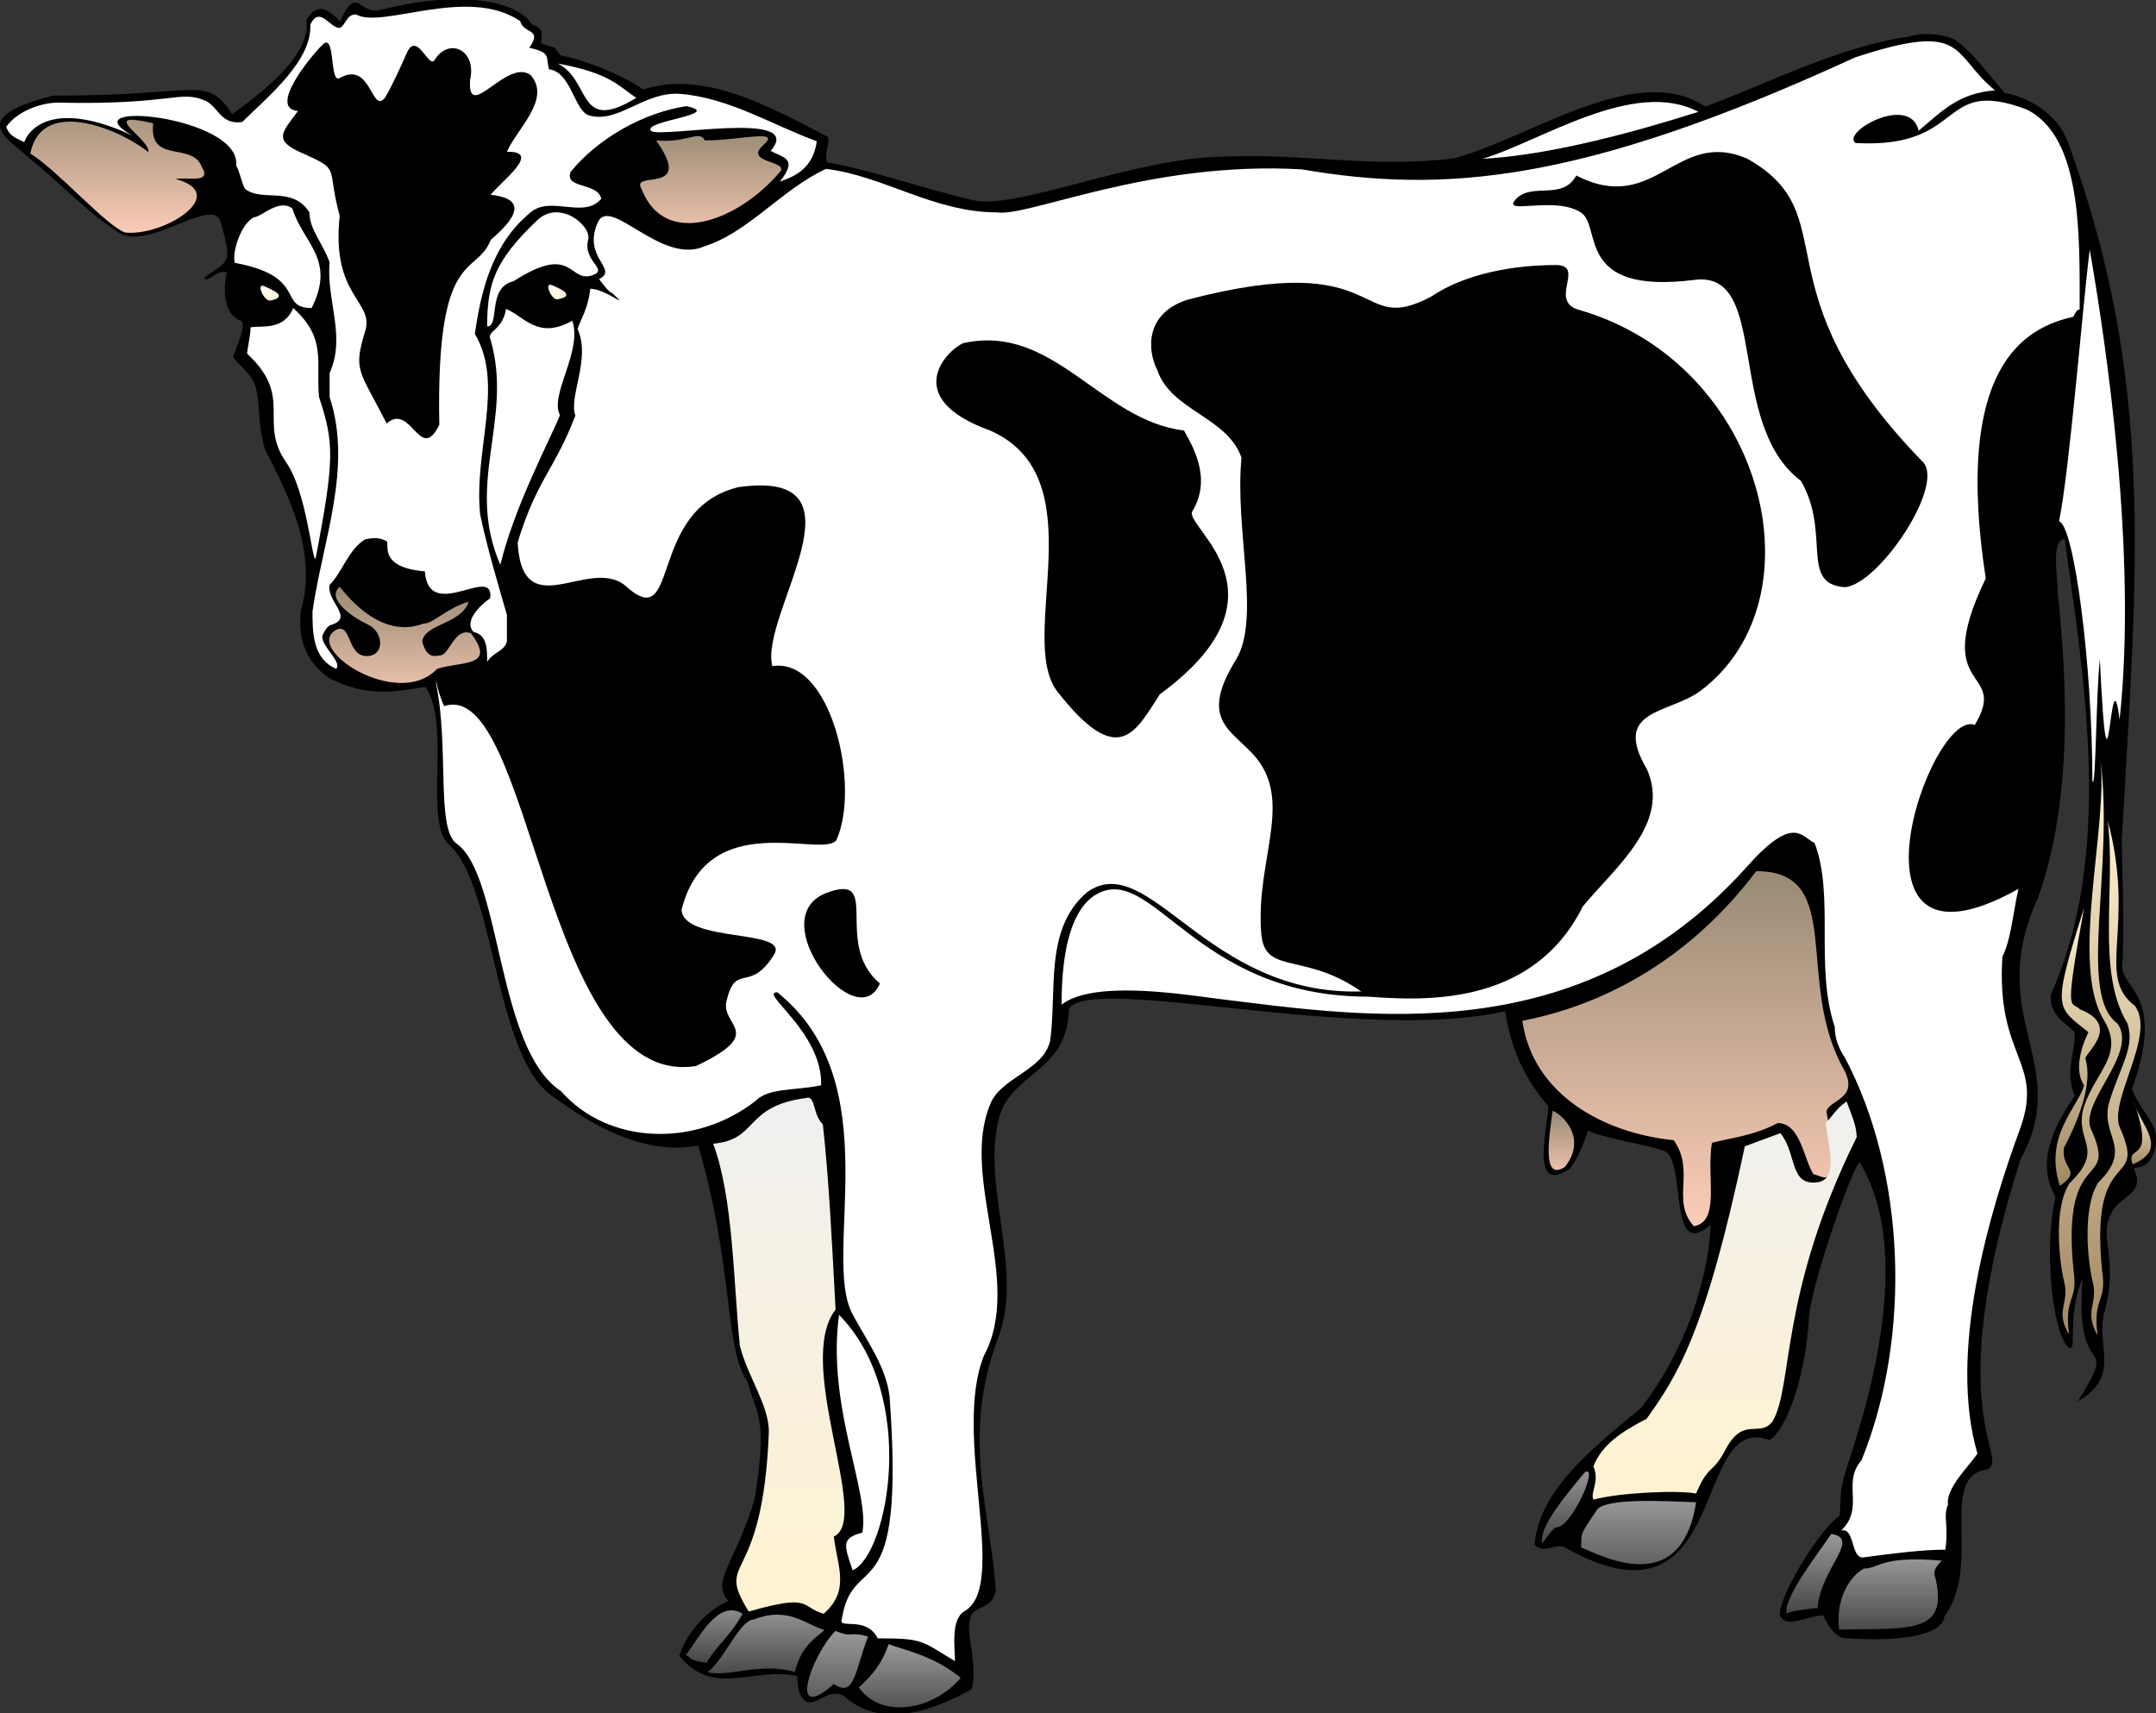 <?xml version="1.0"?><svg width="377.56" height="299.963" xmlns="http://www.w3.org/2000/svg">
 <rect width="100%" height="100%" fill="#333333" stroke="none"/>
 <title>Dairy cow</title>
 <switch>
  <g id="svg_1">
   <g id="Layer_1">
    <g id="svg_2">
     <path id="svg_3" d="m363.344,180.734c-1.767,-1.768 -4.38,-2.844 -4.227,-6.532c10.99,-24.438 5.996,-54.485 2.46,-79.767c-2.46,0 -1.229,6.455 -1.229,9.375c1.844,17.061 2.383,36.964 -3.459,53.41c-9.605,20.979 6.225,28.971 -3.073,45.801c-14.063,44.418 -1.92,51.949 -5.688,54.253c-8.913,0.923 -0.92,16.907 -7.606,25.668c-0.306,3.534 -8.376,4.61 -17.828,3.841c-1.768,-0.613 -2.843,-2.688 -3.382,-3.917c-2.996,0 -6.454,2.459 -7.607,0c-0.231,-3.766 7.686,-15.984 10.451,-17.445c0.308,-3.765 0,-4.226 0.922,-7.377c1.691,-5.687 13.371,-36.81 2.612,-54.484c-1.075,0 -8.915,22.438 -8.915,27.511c-0.69,11.065 -4.456,20.058 -6.99,21.056c-13.68,-5.073 -6.532,34.657 -35.044,19.211c-2.383,-1.768 -3.612,1.001 -5.993,-0.768c0.613,-8.915 8.762,-16.061 18.597,-23.977c12.14,-15.906 12.218,-32.123 12.218,-32.123c-7.992,6.917 -3.764,-12.988 -8.76,-13.14c-1.153,-0.615 -10.912,-2.229 -12.68,-3.382c-1.385,3.92 -2.229,5.456 -3.306,6.764c-7.068,4.61 -3.688,-7.531 -3.688,-11.066c-4.15,-4.688 -6.606,-10.221 -7.531,-16.599c-25.128,5.763 -72.391,-6.532 -76.386,-0.462c-0.23,11.067 -9.76,11.067 -12.143,18.751c-3.458,12.296 4.381,26.667 -0.307,39.04c-6.609,17.443 -1.075,31.045 -0.384,44.264c-0.77,3.38 -3.92,2.304 -4.534,4.842c-0.691,2.689 1.46,8.3 0.307,12.295c-6.455,3.611 -15.753,7.147 -22.287,1.23c-2.919,-1.768 -5.302,2.381 -7.07,0.615c-1.152,-1.23 -1.152,-2.999 -1.152,-4.151c-7.686,-1.689 -14.677,3.843 -20.672,-3.535c1.152,-3.919 4.918,-8.146 8.607,-9.607c-3.227,-3.457 1.306,-6.685 4.609,-17.981c2.23,-14.294 0.385,-14.524 -1.305,-20.441c-4.074,-5.995 -2.382,-20.134 -8.607,-41.343c-9.376,1.843 -18.674,-3.613 -25.053,-8.3c-10.681,-6.609 -10.298,-36.35 -18.367,-44.189c-4.918,-3.688 0.308,-21.363 -4.38,-27.818c-6.455,1.153 -10.681,1.459 -16.368,-1.307c-0.077,-0.075 -6.608,-3.15 -5.379,-12.218c2.92,-9.991 -2.306,-20.364 -6.301,-27.972c-1.23,-4.151 -0.845,-6.764 -1.459,-10.221c-0.538,-2.999 -3.075,-4.38 -4.15,-6.071c0.384,-1.153 2.459,-5.688 1.383,-6.301c-2.075,-0.615 -3.535,-3.613 -2.459,-8.455c-1.768,-0.691 -3.458,2.075 -3.996,0.922c4.226,-3.15 5.072,-2.15 2.92,-9.681c-1.153,-4.841 -12.372,4.839 -17.675,1.92c-6.993,-4.765 -6.993,-5.842 -17.675,-14.755c-3.305,-2.767 -7.531,-5.917 5.994,-9.376c25.668,0.077 26.667,-3.764 31.354,3.229c4.073,-2.921 13.986,-10.068 12.987,-16.446c2.076,-3.611 4.226,-1.459 5.917,0.229c2.767,-6.376 3.382,-1.459 6.609,-1.92c15.984,-4.075 24.898,-1.077 26.895,2.382c2.537,0.999 1.691,1.843 1.691,3.381c3.381,1.228 1.691,0 3.381,2.075c6.148,1.305 12.142,4.303 14.525,5.994c10.605,-3.459 22.286,3.073 32.275,8.298c0.539,1.076 -0.615,2.613 -0.153,4.458c7.07,1.153 17.52,4.764 25.206,6.532c7.224,2.229 28.818,-7.531 44.649,-7.531c14.14,-0.615 25.282,2.075 39.961,0.307c13.522,-3.611 31.967,-17.136 44.032,-9.067c11.221,-4.149 23.592,-10.605 35.889,-12.295c1.766,-0.615 5.302,-0.615 7.685,0.538c2.843,1.768 5.839,5.84 8.836,9.375c4.074,0.691 9.3,3.535 11.144,8.76c15.216,41.806 12.142,73.774 9.376,121.957c0,2.383 0.537,18.214 0.077,21.749c-0.538,4.458 7.837,4.918 1.69,21.978c2.151,4.918 5.302,6.532 3.995,10.683c-0.998,3.15 -2.92,2.919 -3.687,3.15c1.997,4.072 -1.385,4.533 -3.382,6.993c-3.459,5.073 1.228,7.916 -1.923,18.904c-0.998,5.84 2.921,10.604 -4.456,14.908c7.606,-12.218 -0.77,-2.535 0.845,-21.517c-3.073,6.841 -0.537,14.295 -2.844,11.682c-2.304,-2.691 -4.073,-16.446 -1.921,-25.975c-1.921,-3.306 -3.074,-8.532 3.381,-17.676c-1.766,-4.15 0.001,-7.071 0.001,-11.143z" stroke-miterlimit="2.414" stroke-linejoin="bevel" stroke-width="0" stroke="#000000" fill="url(#XMLID_1_)" clip-rule="evenodd" fill-rule="evenodd"/>
     <path id="svg_4" d="m146.942,230.225c13.986,14.293 8.53,42.035 2.381,44.723c-1.613,-4.61 -1.921,-5.609 1.691,-6.607c1.384,-6.993 -6.301,-22.133 -4.072,-38.116z" stroke-miterlimit="2.414" stroke-linejoin="bevel" stroke-width="0" stroke="#000000" fill="url(#XMLID_2_)" clip-rule="evenodd" fill-rule="evenodd"/>
     <path id="svg_5" d="m85.31,115.874c0,-2.306 0,-4.687 -2.382,-5.225c-1.767,-1.845 1.153,-4.689 2.92,-5.917c0.692,-6.071 -10.759,4.456 -11.451,-4.689c-8.145,-0.69 -6.148,-4.687 -6.686,-5.302c-1.229,-0.538 -1.844,-0.69 -3.766,-0.307c-2.92,1.768 -3.919,5.608 -6.224,7.992c-0.615,2.92 4.61,5.839 0,7.069c-0.615,0.539 -0.615,0.539 -1.23,1.691c-0.538,1.768 3.535,4.687 2.381,5.917c-4.148,-1.768 -4.148,-6.455 -4.148,-10.066c1.767,-12.297 7.069,-25.207 2.997,-37.502c0,-1.845 0,-2.998 0,-4.228c2.92,-6.376 -0.615,-12.832 0,-19.363c-1.23,-3.459 -3.535,-5.765 -3.535,-8.761c-2.998,-4.689 -8.223,-1.768 -11.221,-4.074c-0.538,-0.615 -1.076,-3.459 -1.613,-4.072c1.076,-8.761 -29.817,-11.682 -18.136,-5.304c-12.986,-5.992 -17.827,-1.843 -18.98,1.153c-1.153,-0.613 -2.536,-0.922 -3.151,-2.688c2.152,-2.998 6.532,-4.228 8.992,-4.228c20.671,0.461 21.287,-2.383 26.128,-0.229c2.152,1.305 2.612,4.149 6.225,3.611c4.764,-4.689 12.218,-10.758 11.911,-17.061c1.692,-3.38 3.383,0.615 5.149,0.615c1.153,-0.615 1.153,-2.381 2.843,-2.381c4.611,2.612 19.52,-5.073 28.741,1.151c0.691,2.383 3.996,1.23 1.614,4.689c3.919,0.846 2.843,1.614 3.458,3.766c3.765,0.461 4.38,6.839 6.763,7.992c5.226,1.768 9.76,-4.149 16.215,-3.688c8.53,0.692 15.984,5.379 23.9,8.3c-0.692,5.608 -5.303,6.532 -6.456,7.07c3.229,-4.074 0.691,-4.149 -1.614,-5.379c6.378,-7.379 -19.596,-2.077 -20.979,-3.536c-1.383,-1.766 12.988,-2.844 6.225,-4.304c-7.608,1.153 -15.523,5.688 -20.288,11.528c-1.076,2.996 4.765,1.768 5.379,4.687c-2.997,3.611 -8.837,-0.615 -12.372,2.383c-6.455,5.302 -8.606,13.064 -9.76,21.286c5.225,8.761 -0.23,20.441 0.923,31.585c1.229,5.84 2.997,11.757 4.687,17.597c0,1.153 0,2.998 0,4.689c-0.538,1.767 -2.306,1.767 -3.459,3.533z" stroke-miterlimit="2.414" stroke-linejoin="bevel" stroke-width="0" stroke="#000000" fill="url(#XMLID_3_)" clip-rule="evenodd" fill-rule="evenodd"/>
     <path id="svg_6" d="m76.934,74.377c-3.381,6.916 -4.918,-3.997 -9.222,-0.231c-4.765,-9.375 -5.917,-9.145 -3.766,-16.138c1.691,-5.303 -5.994,-5.995 -4.457,-20.21c-2.382,-8.761 0.308,-7.916 -6.378,-10.912c-5.456,-2.306 -3.688,-3.69 -0.922,-7.454c-5.303,-0.386 2.229,-9.605 4.304,-11.604c2.305,-2.306 1.151,6.916 2.997,5.839c5.533,-3.15 5.533,6.378 7.915,3.459c1.153,-1.845 2.844,-5.611 3.766,-7.686c1.768,-4.304 3.919,2.69 4.919,1.076c2.535,-4.072 7.454,-1.768 6.224,3.536c-0.46,7.531 6.456,-3.919 10.605,-0.923c3.688,4.226 -2.382,9.376 -4.15,13.448c6.302,-0.152 -1.076,5.227 -2.843,7.533c8.069,0.844 2.306,5.84 0,7.915c-2.537,6.532 -9.607,1.075 -8.992,32.352z" stroke-miterlimit="2.414" stroke-linejoin="bevel" stroke-width="0" stroke="#000000" fill="url(#XMLID_4_)" clip-rule="evenodd" fill-rule="evenodd"/>
     <path id="svg_7" d="m111.438,17.126c-10.451,6.378 -7.837,-3.074 -13.754,-5.995c9.374,1.691 10.834,4.15 13.754,5.995z" stroke-miterlimit="2.414" stroke-linejoin="bevel" stroke-width="0" stroke="#000000" fill="url(#XMLID_5_)" clip-rule="evenodd" fill-rule="evenodd"/>
     <path id="svg_8" d="m259.6,27.807c9.991,-2.921 26.514,-14.217 37.81,-8.223c-11.144,3.536 -26.053,7.608 -37.81,8.223z" stroke-miterlimit="2.414" stroke-linejoin="bevel" stroke-width="0" stroke="#000000" fill="url(#XMLID_6_)" clip-rule="evenodd" fill-rule="evenodd"/>
     <path id="svg_9" d="m25.984,26.654c0.461,-2.306 -9.375,-7.454 0.845,-5.07c-0.845,7.222 6.917,3.15 8.53,7.683c1.767,2.921 -2.535,1.691 -4.611,2.077c9.76,2.612 -1.998,10.066 -8.837,9.374c-3.382,-1.229 -11.834,-10.913 -16.598,-13.832c2.074,-10.452 16.598,-3.691 20.671,-0.232z" stroke-miterlimit="2.414" stroke-linejoin="bevel" stroke-width="0" stroke="#000000" fill="url(#XMLID_7_)" clip-rule="evenodd" fill-rule="evenodd"/>
     <path id="svg_10" d="m133.725,25.349c-3.689,3.226 4.611,2.767 2.843,4.765c-7.224,8.529 -20.134,13.525 -24.207,2.996c-2.151,-3.459 9.452,1.23 2.537,-8.53c5.302,0.538 7.607,-1.922 8.53,0c6.376,0 13.447,-2.075 10.297,0.769z" stroke-miterlimit="2.414" stroke-linejoin="bevel" stroke-width="0" stroke="#000000" fill="url(#XMLID_8_)" clip-rule="evenodd" fill-rule="evenodd"/>
     <path id="svg_11" d="m54.571,53.936c-5.995,0 -0.615,-5.533 -13.448,-7.915c-0.538,-1.768 1.076,-6.917 3.381,-7.993c1.229,0 4.304,-3.303 6.686,-1.537c1.921,6.148 7.684,8.915 3.381,17.445z" stroke-miterlimit="2.414" stroke-linejoin="bevel" stroke-width="0" stroke="#000000" fill="url(#XMLID_9_)" clip-rule="evenodd" fill-rule="evenodd"/>
     <path id="svg_12" d="m93.994,38.643c3.996,-3.918 9.76,0.999 8.992,3.382c-0.923,3.766 3.612,5.071 0.844,6.146c-4.302,1.539 -3.304,-5.763 -13.909,1.076c-4.688,1.076 -2.305,7.916 -4.611,7.916c0,-7.608 1.383,-11.527 8.684,-18.52z" stroke-miterlimit="2.414" stroke-linejoin="bevel" stroke-width="0" stroke="#000000" fill="url(#XMLID_10_)" clip-rule="evenodd" fill-rule="evenodd"/>
     <path id="svg_13" d="m365.958,43.716c2.842,16.367 8.375,53.254 5.226,82.302c-1.691,-13.601 -1.921,21.441 -3.459,-10.605c-0.69,6.61 -0.69,23.131 -1.307,21.363c0,-20.518 -3.229,-44.879 -5.839,-45.494c1.844,-8.836 4.226,-38.806 5.379,-47.566z" stroke-miterlimit="2.414" stroke-linejoin="bevel" stroke-width="0" stroke="#000000" fill="url(#XMLID_11_)" clip-rule="evenodd" fill-rule="evenodd"/>
     <path id="svg_14" d="m51.344,53.936c5.994,5.379 3.919,9.605 4.534,15.6c2.612,7.992 2.767,10.681 -0.615,28.279c-0.615,0.615 -1.537,-11.834 -5.226,-16.982c-4.842,-7.07 1.461,-11.296 -6.762,-18.904c0,-0.615 0.614,-3.382 0.614,-4.61c1.768,-0.387 5.764,0.689 7.455,-3.383z" stroke-miterlimit="2.414" stroke-linejoin="bevel" stroke-width="0" stroke="#000000" fill="url(#XMLID_12_)" clip-rule="evenodd" fill-rule="evenodd"/>
     <path id="svg_15" d="m100.219,56.165c1.844,5.302 -4.073,13.063 -2.152,16.521c-1.921,4.689 -7.916,15.832 -10.451,26.205c-6.225,-14.293 2.305,-25.36 -1.691,-39.344c-0.845,-1.691 2.075,-1.538 2.689,-5.458c3.228,1.307 5.534,5.457 11.605,2.076z" stroke-miterlimit="2.414" stroke-linejoin="bevel" stroke-width="0" stroke="#000000" fill="url(#XMLID_13_)" clip-rule="evenodd" fill-rule="evenodd"/>
     <path id="svg_16" d="m66.252,95.509c0,5.149 5.532,3.69 6.839,5.381c1.306,1.689 -1.307,4.996 7.069,3.534c-6.225,4.227 -12.757,4.918 -19.596,-1.92c0.616,-2.229 2.999,-8.069 5.688,-6.995z" stroke-miterlimit="2.414" stroke-linejoin="bevel" stroke-width="0" stroke="#000000" fill="url(#XMLID_14_)" clip-rule="evenodd" fill-rule="evenodd"/>
     <path id="svg_17" d="m76.549,117.104c-6.916,7.377 -23.822,-3.766 -17.521,-6.917c2.689,-0.999 1.691,5.456 5.917,4.611c2.537,-0.69 1.922,-4.38 -0.538,-5.456c-2.458,-1.151 -7.454,-4.458 -4.918,-6.61c4.918,6.226 9.99,8.224 14.678,6.456c1.768,0 3.842,-2.613 7.915,-3.841c-1.306,3.996 -7.761,3.841 -8.146,6.994c0.846,2.919 1.998,2.612 3.305,2.381c1.46,-0.231 2.459,-4.919 5.225,-3.843c4.535,5.994 -1.536,4.841 -5.917,6.225z" stroke-miterlimit="2.414" stroke-linejoin="bevel" stroke-width="0" stroke="#000000" fill="url(#XMLID_15_)" clip-rule="evenodd" fill-rule="evenodd"/>
     <path id="svg_18" d="m307.555,152.53c15.829,0 6.531,19.365 15.445,34.89c2.535,5.071 -2.689,5.071 -3.15,7.225c3.073,15.138 -1,10.988 -2.229,10.988c-1.691,-2.306 -2.228,-8.992 -6.303,-8.992c-4.381,2.306 -8.454,2.614 -11.527,3.458c-0.999,6.071 1.537,13.756 -3.15,14.601c-4.072,-4.458 0.309,-9.606 -3.535,-15.062c-12.295,-1.23 -24.668,-7.992 -26.512,-20.902c15.369,-2.998 29.893,-11.528 40.961,-26.206z" stroke-miterlimit="2.414" stroke-linejoin="bevel" stroke-width="0" stroke="#000000" fill="url(#XMLID_16_)" clip-rule="evenodd" fill-rule="evenodd"/>
     <path id="svg_19" d="m360.732,207.63c-2.922,-8.76 3.303,-13.909 4.227,-17.598c-1.615,-2.383 -0.769,-6.149 0.768,-9.299c-5.688,-4.612 -6.455,-3.688 -0.768,-21.748c-3.536,19.442 -2.306,16.139 -0.692,17.751c7.223,2.844 0.922,7.608 0.922,8.607c1.229,3.997 -0.692,9.76 -3.766,15.677c-0.461,3.843 3.305,3.843 -0.691,6.61z" stroke-miterlimit="2.414" stroke-linejoin="bevel" stroke-width="0" stroke="#000000" fill="url(#XMLID_17_)" clip-rule="evenodd" fill-rule="evenodd"/>
     <path id="svg_20" d="m369.108,143.694c4.993,18.596 -2.229,27.204 4.765,32.428c3.766,5.15 -4.765,16.755 -2.613,21.364c4.842,10.913 -5.379,2.46 -3.15,24.899c0.922,5.84 -1.691,4.533 -0.769,11.451c-2.458,-4.226 0.076,-5.534 -0.847,-9.299c-0.921,-3.765 -1.843,-12.987 0.923,-17.445c6.456,-6.3 0,-8.221 2.075,-14.524c1.997,-6.224 4.381,-9.298 3.074,-13.371c-5.532,-8.992 -1.999,-23.592 -3.458,-35.503z" stroke-miterlimit="2.414" stroke-linejoin="bevel" stroke-width="0" stroke="#000000" fill="url(#XMLID_18_)" clip-rule="evenodd" fill-rule="evenodd"/>
     <path id="svg_21" d="m131.112,282.172c-6.071,-9.913 2.459,-3.688 3.535,-31.508c0,-4.61 -3.765,-9.758 -5.073,-14.985c-1.152,-11.142 -1.152,-26.051 -4.687,-35.426c7.991,-0.692 5.302,-6.532 16.213,-7.992c1.769,-0.615 1.153,2.842 2.998,4.61c1.075,9.453 1.691,22.438 2.229,32.43c-7.3,9.376 6.302,36.81 -0.307,39.729c0.614,5.302 2.921,9.376 -1.768,13.525c-4.15,-1.152 -1.921,-3.611 -13.14,-0.383z" stroke-miterlimit="2.414" stroke-linejoin="bevel" stroke-width="0" stroke="#000000" fill="url(#XMLID_19_)" clip-rule="evenodd" fill-rule="evenodd"/>
     <path id="svg_22" d="m319.694,196.488c0.538,0 1.768,-2.458 3.689,-3.611c1.152,3.073 1.69,4.226 1.768,6.224c-13.68,27.588 -11.065,43.649 -14.755,49.795c-2.307,2.921 -4.994,-0.997 -8.146,4.766c-2.382,4.61 -2.998,2.537 -5.224,7.839c-3.382,-0.615 -13.451,-0.154 -17.986,1.074c-0.613,-1.228 1.153,-3.151 0,-5.84c1.462,-3.689 4.767,-5.995 9.3,-8.299c5.381,-7.531 10.298,-14.987 17.215,-47.723c1.999,-0.768 4.609,-1.69 6.225,-2.306c2.996,3.612 1.459,9.605 6.916,8.53c3.074,-0.996 1.615,-5.762 0.998,-10.449z" stroke-miterlimit="2.414" stroke-linejoin="bevel" stroke-width="0" stroke="#000000" fill="url(#XMLID_20_)" clip-rule="evenodd" fill-rule="evenodd"/>
     <path id="svg_23" d="m271.896,194.489c1.69,0.615 6.147,4.766 2.152,9.836c-4.15,2.69 -2.691,-5.609 -2.152,-9.836z" stroke-miterlimit="2.414" stroke-linejoin="bevel" stroke-width="0" stroke="#000000" fill="url(#XMLID_21_)" clip-rule="evenodd" fill-rule="evenodd"/>
     <path id="svg_24" d="m279.733,264.266c1.846,-2.074 12.527,-1.382 17.294,-1.23c-2.615,16.678 -16.063,9.608 -20.137,7.917c0.154,-2.537 -0.536,-1.768 2.843,-6.687z" stroke-miterlimit="2.414" stroke-linejoin="bevel" stroke-width="0" stroke="#000000" fill="url(#XMLID_22_)" clip-rule="evenodd" fill-rule="evenodd"/>
     <path id="svg_25" d="m320.695,268.57c5.302,0.847 -1.923,6.071 -2.384,12.987c-0.537,0 -4.842,0.461 -5.455,0.999c-0.616,-2.842 5.994,-11.142 7.839,-13.986z" stroke-miterlimit="2.414" stroke-linejoin="bevel" stroke-width="0" stroke="#000000" fill="url(#XMLID_23_)" clip-rule="evenodd" fill-rule="evenodd"/>
     <path id="svg_26" d="m340.06,273.259c-0.616,0.615 -1.769,1.766 -1.151,2.919c2.381,9.991 -4.459,8.916 -16.833,9.146c-0.613,-4.766 1.385,-8.992 4.306,-10.683c2.844,0 2.765,-2.304 13.678,-1.382z" stroke-miterlimit="2.414" stroke-linejoin="bevel" stroke-width="0" stroke="#000000" fill="url(#XMLID_24_)" clip-rule="evenodd" fill-rule="evenodd"/>
     <path id="svg_27" d="m130.036,282.556c-2.075,3.844 -4.612,5.61 -6.302,8.608c-3.382,-0.538 -2.459,-0.846 -3.612,-1.384c2.229,-2.843 5.61,-9.912 9.914,-7.224z" stroke-miterlimit="2.414" stroke-linejoin="bevel" stroke-width="0" stroke="#000000" fill="url(#XMLID_25_)" clip-rule="evenodd" fill-rule="evenodd"/>
     <path id="svg_28" d="m132.034,283.556c6.147,-2.382 9.145,0.999 12.372,1.844c-2.997,2.383 -4.227,3.688 -5.225,7.377c-5.841,-1.843 -11.757,1 -15.292,0c2.918,-2.073 5.608,-9.143 8.145,-9.221z" stroke-miterlimit="2.414" stroke-linejoin="bevel" stroke-width="0" stroke="#000000" fill="url(#XMLID_26_)" clip-rule="evenodd" fill-rule="evenodd"/>
     <path id="svg_29" d="m152.014,286.553c-2.306,5.917 -2.306,10.835 -5.994,8.3c-8.223,7.299 -3.919,-5.073 0.307,-9.299c2.996,1.305 2.382,-0 5.687,0.999z" stroke-miterlimit="2.414" stroke-linejoin="bevel" stroke-width="0" stroke="#000000" fill="url(#XMLID_27_)" clip-rule="evenodd" fill-rule="evenodd"/>
     <path id="svg_30" d="m168.229,293.777c-4.381,5.302 -13.525,7.608 -17.829,1.691c1.999,-1.845 3.997,-3.919 5.226,-7.608c2.074,0.922 7.685,1.843 12.603,5.917z" stroke-miterlimit="2.414" stroke-linejoin="bevel" stroke-width="0" stroke="#000000" fill="url(#XMLID_28_)" clip-rule="evenodd" fill-rule="evenodd"/>
     <path id="svg_31" d="m96.684,49.939c1.459,0.615 2.305,1.076 2.459,1.537c0.153,0.385 -0.23,0.692 -1.459,0.923c-1.078,0.307 -2.537,-3.152 -1,-2.46z" stroke-miterlimit="2.414" stroke-linejoin="bevel" stroke-width="0" stroke="#000000" fill="url(#XMLID_29_)" clip-rule="evenodd" fill-rule="evenodd"/>
     <path id="svg_32" d="m46.272,50.094c1.536,0.691 2.382,1.152 2.536,1.537c0.154,0.46 -0.307,0.769 -1.459,0.999c-1.077,0.228 -2.615,-3.151 -1.077,-2.536z" stroke-miterlimit="2.414" stroke-linejoin="bevel" stroke-width="0" stroke="#000000" fill="url(#XMLID_30_)" clip-rule="evenodd" fill-rule="evenodd"/>
     <path id="svg_33" d="m364.19,54.166c-4.765,0 -12.758,82.611 -10.375,100.287c-1.153,3.534 -1.385,9.528 -3.15,13.064c-1.153,17.751 7.299,18.212 3.15,29.969c-5.533,14.985 -12.679,39.269 -7.53,57.022c-1.153,1.843 -5.611,6.07 -5.148,8.914c-0.922,2.383 0.152,3.228 -0.463,7.915c-4.149,0 -9.375,0.692 -14.063,1.308c-2.381,0.615 -1.767,-4.074 -3.534,-4.688c-0.614,0 -0.614,0 -0.614,0c4.148,-4.074 0,-8.223 3.535,-12.295c8.837,-21.748 7.686,-50.489 -2.921,-70.47c-1.228,-1.845 -1.768,-3.536 -1.768,-5.379c-3.534,-10.529 0,-22.901 -3.534,-32.2c-2.381,-1.153 -3.688,-5.148 -12.142,4.458c-28.973,32.046 -66.089,26.052 -92.833,22.747c-6.532,-0.844 -21.364,-3.15 -26.896,1.076c0,-6.455 0.77,-15.677 5.687,-19.059c10.146,-6.532 17.214,17.676 48.031,17.676c-0.309,-0.385 0.307,-0.769 -1.076,-0.923c-27.281,0.923 -37.273,-25.128 -48.186,-17.366c-7.529,6.455 -5.224,17.136 -6.454,25.975c-1.153,5.302 -8.761,6.453 -10.528,11.219c-5.302,12.91 5.918,30.968 -1.075,43.956c-5.609,13.986 4.457,40.192 -3.382,44.725c-2.458,1.384 -1.69,6.378 -1.69,8.761c-5.917,-3.536 -5.38,-3.997 -13.524,-3.997c-1.999,-3.995 -6.917,-1.535 -6.303,-3.303c1.999,-12.603 11.221,-0.308 8.376,-39.039c-0.613,-5.302 -4.148,-9.991 -6.455,-14.37c-5.609,-10.222 6.609,-40.577 -13.216,-56.407c-3.305,0 7.991,6.993 7.684,16.292c-4.995,0.999 -9.145,0.384 -11.527,2.767c-10.605,8.221 -25.821,7.606 -34.044,-1.768c-11.296,-7.378 -10.374,-37.809 -18.289,-43.342c-3.611,-2.613 -1.229,-16.983 -3.611,-28.202c19.75,-0.54 14.062,-11.759 12.603,-18.214c4.226,-17.291 7.531,-17.291 11.834,-28.51c-1.229,-3.304 2.766,-9.991 0.384,-15.139c0.538,-1.768 1.845,-3.536 2.229,-7.07c2.767,0 7.377,4.072 3.766,0.692c-0.538,0 -2.229,-2.383 -2.229,-2.383c3.534,-1.768 -2.997,-3.688 -0.231,-9.912c2.153,-4.841 11.143,7.608 18.751,4.149c7.685,-2.458 13.525,-9.991 21.209,-13.525c9.991,1.153 18.828,7.608 29.972,7.608c5.532,0.845 26.742,-9.067 53.332,-7.533c24.744,4.228 48.797,2.537 96.904,-19.595c19.827,-6.532 16.751,-0.538 24.514,5.763c-6.454,0.54 -9.143,3.536 -13.37,7.07c-1.46,-6.53 -13.604,0.231 -11.065,2.152c19.594,1.076 14.292,-11.68 29.893,-5.917c9.833,4.762 9.372,22.13 9.372,35.041z" stroke-miterlimit="2.414" stroke-linejoin="bevel" stroke-width="0" stroke="#000000" fill="url(#XMLID_31_)" clip-rule="evenodd" fill-rule="evenodd"/>
     <path id="svg_34" d="m363.421,55.396c-1.385,17.906 -3.229,29.663 -4.917,37.655c0.845,15.063 3.688,46.109 -3.767,61.863c-34.427,20.287 -16.751,-31.2 -8.913,-27.974c6.147,-10.296 -7.993,-5.147 1.92,-25.666c-5.685,-37.117 6.764,-44.033 15.677,-45.878z" stroke-miterlimit="2.414" stroke-linejoin="bevel" stroke-width="0" stroke="#000000" fill="url(#XMLID_32_)" clip-rule="evenodd" fill-rule="evenodd"/>
     <path id="svg_35" d="m277.582,257.734c2.459,-1.153 -2.381,9.685 -4.995,9.685c-0.613,0 -1.998,2.227 -2.535,2.842c-0.538,-2.92 3.843,-8.069 7.53,-12.527z" stroke-miterlimit="2.414" stroke-linejoin="bevel" stroke-width="0" stroke="#000000" fill="url(#XMLID_33_)" clip-rule="evenodd" fill-rule="evenodd"/>
     <path id="svg_36" d="m239.621,174.51c9.528,0.69 28.816,1.844 37.578,-15.831c5.916,-7.07 15.369,-14.601 11.219,-23.978c-6.224,-10.527 3.766,-9.683 9.299,-13.679c21.594,-16.138 11.297,-57.25 -20.98,-66.703c-5.839,-1.462 1,-7.761 -4.149,-7.915c-7.685,0 -16.061,1.537 -21.979,5.534c-13.602,7.222 -7.378,-8.686 -42.649,0.538c-7.454,2.381 -7.07,8.836 -5.303,12.295c2.384,7.145 12.295,8.222 14.754,15.369c-1.229,12.833 3.459,28.204 -0.999,35.426c-5.992,9.685 -1.536,11.912 2.151,15.602c8.762,8.221 1.23,18.75 2.307,32.275c0.613,7.685 7.992,2.766 18.751,11.067z" stroke-miterlimit="2.414" stroke-linejoin="bevel" stroke-width="0" stroke="#000000" clip-rule="evenodd" fill-rule="evenodd"/>
     <path id="svg_37" d="m77.779,123.637c15.447,-5.15 17.368,67.317 44.111,63.014c12.603,-5.994 4.073,-6.993 5.379,-11.526c1.613,-6.686 3.996,-1.078 8.299,-7.994c2.768,-4.533 -15.907,-1.998 -16.214,-7.837c4.611,-18.214 24.821,-8.838 27.128,-12.22c4.303,-9.605 -1.076,-32.122 -11.221,-30.431c-2.382,-8.992 17.828,-34.658 -5.917,-31.354c-16.291,3.919 -9.99,26.358 -19.98,17.137c-6.532,-4.996 -18.29,7.608 -18.75,-8.223c-0.154,0.999 -1.923,4.841 -2.153,6.84c1.308,5.686 3.228,7.606 0.846,13.984c-2.997,2.998 -10.451,4.92 -12.986,4.074c0.305,1.383 0.766,3.074 1.458,4.536z" stroke-miterlimit="2.414" stroke-linejoin="bevel" stroke-width="0" stroke="#000000" fill="url(#XMLID_34_)" clip-rule="evenodd" fill-rule="evenodd"/>
     <path id="svg_38" d="m168.689,60.083c15.831,-3.534 23.977,13.525 38.654,15.293c1.229,2.304 5.072,8.223 1.46,14.14c-1.612,2.689 18.366,14.447 -5.687,32.044c-4.303,6.609 -7.225,13.295 -18.059,-0.615c-6.993,-9.605 7.07,-37.347 -11.682,-45.569c-15.752,-5.686 -7.605,-14.063 -4.686,-15.293z" stroke-miterlimit="2.414" stroke-linejoin="bevel" stroke-width="0" stroke="#000000" fill="url(#XMLID_35_)" clip-rule="evenodd" fill-rule="evenodd"/>
     <path id="svg_39" d="m306.016,27.807c17.676,9.991 1.23,22.593 30.509,52.871c4.535,3.768 -7.454,21.671 -13.448,22.134c-7.991,-0.54 -2.381,-9.376 -7.683,-18.599c-13.373,-10.066 -5.305,-37.04 -18.753,-35.195c-21.056,2.613 -15.982,-9.453 -19.828,-11.834c-4.685,-2.998 -14.138,0.69 -11.294,-2.383c2.919,-2.919 8.067,0.383 10.527,-4.072c13.831,7.145 17.521,-8.378 29.97,-2.922z" stroke-miterlimit="2.414" stroke-linejoin="bevel" stroke-width="0" stroke="#000000" fill="url(#XMLID_36_)" clip-rule="evenodd" fill-rule="evenodd"/>
     <path id="svg_40" d="m144.636,156.373c10.067,-3.843 1.077,8.761 9.452,15.831c-4.073,9.451 -20.594,-11.373 -9.452,-15.831z" stroke-miterlimit="2.414" stroke-linejoin="bevel" stroke-width="0" stroke="#000000" fill="url(#XMLID_37_)" clip-rule="evenodd" fill-rule="evenodd"/>
     <path id="svg_41" d="m373.644,192.799c1.075,4.226 6.377,8.299 -0.155,11.065c-1.385,-3.765 4.226,0.386 0.155,-11.065z" stroke-miterlimit="2.414" stroke-linejoin="bevel" stroke-width="0" stroke="#000000" fill="url(#XMLID_38_)" clip-rule="evenodd" fill-rule="evenodd"/>
     <path id="svg_42" d="m367.802,132.779c2.536,19.213 -4.072,41.346 2.996,46.418c3.768,5.147 -6.763,13.909 -4.61,18.521c4.841,10.758 -5.303,2.381 -3.074,24.667c0.848,5.686 -1.69,4.38 -0.769,11.296c-2.535,-4.149 0.078,-5.456 -0.844,-9.145c-0.922,-3.843 -1.921,-12.987 0.922,-17.368c6.454,-6.226 0.614,-7.3 2.536,-13.448c2.075,-6.224 7.146,-9.068 3.457,-15.139c-5.993,-9.835 0.847,-33.889 -0.614,-45.802z" stroke-miterlimit="2.414" stroke-linejoin="bevel" stroke-width="0" stroke="#000000" fill="url(#XMLID_39_)" clip-rule="evenodd" fill-rule="evenodd"/>
    </g>
   </g>
  </g>
 </switch>
 <defs>
  <linearGradient y2="0" x2="0.5" y1="1" x1="0.5" id="XMLID_1_">
   <stop stop-color="#000000" offset="0"/>
   <stop stop-color="#000000" offset="1"/>
  </linearGradient>
  <linearGradient y2="0" x2="0.498" y1="1" x1="0.498" id="XMLID_2_">
   <stop stop-color="#FFFFFF" offset="0"/>
   <stop stop-color="#FFFFFF" offset="1"/>
  </linearGradient>
  <linearGradient y2="0.001" x2="0.5" y1="1" x1="0.5" id="XMLID_3_">
   <stop stop-color="#FFFFFF" offset="0"/>
   <stop stop-color="#FFFFFF" offset="1"/>
  </linearGradient>
  <linearGradient y2="0.005" x2="0.5" y1="1" x1="0.5" id="XMLID_4_">
   <stop stop-color="#000000" offset="0"/>
   <stop stop-color="#000000" offset="1"/>
  </linearGradient>
  <linearGradient y2="0.001" x2="0.5" y1="1.001" x1="0.5" id="XMLID_5_">
   <stop stop-color="#FFFFFF" offset="0"/>
   <stop stop-color="#FFFFFF" offset="1"/>
  </linearGradient>
  <linearGradient y2="0.009" x2="0.5" y1="1.001" x1="0.5" id="XMLID_6_">
   <stop stop-color="#FFFFFF" offset="0"/>
   <stop stop-color="#FFFFFF" offset="1"/>
  </linearGradient>
  <linearGradient y2="0.004" x2="0.498" y1="0.998" x1="0.498" id="XMLID_7_">
   <stop stop-color="#FDCDB8" offset="0"/>
   <stop stop-color="#988A74" offset="1"/>
  </linearGradient>
  <linearGradient y2="0.002" x2="0.496" y1="0.999" x1="0.496" id="XMLID_8_">
   <stop stop-color="#FDCDB8" offset="0"/>
   <stop stop-color="#988A74" offset="1"/>
  </linearGradient>
  <linearGradient y2="0.001" x2="0.503" y1="1.001" x1="0.503" id="XMLID_9_">
   <stop stop-color="#FFFFFF" offset="0"/>
   <stop stop-color="#FFFFFF" offset="1"/>
  </linearGradient>
  <linearGradient y2="0.001" x2="0.5" y1="1.001" x1="0.5" id="XMLID_10_">
   <stop stop-color="#FFFFFF" offset="0"/>
   <stop stop-color="#FFFFFF" offset="1"/>
  </linearGradient>
  <linearGradient y2="0" x2="0.499" y1="0.999" x1="0.499" id="XMLID_11_">
   <stop stop-color="#FFFFFF" offset="0"/>
   <stop stop-color="#FFFFFF" offset="1"/>
  </linearGradient>
  <linearGradient y2="0" x2="0.5" y1="1" x1="0.5" id="XMLID_12_">
   <stop stop-color="#FFFFFF" offset="0"/>
   <stop stop-color="#FFFFFF" offset="1"/>
  </linearGradient>
  <linearGradient y2="0" x2="0.501" y1="1" x1="0.501" id="XMLID_13_">
   <stop stop-color="#FFFFFF" offset="0"/>
   <stop stop-color="#FFFFFF" offset="1"/>
  </linearGradient>
  <linearGradient y2="0.004" x2="0.5" y1="1" x1="0.5" id="XMLID_14_">
   <stop stop-color="#000000" offset="0"/>
   <stop stop-color="#000000" offset="1"/>
  </linearGradient>
  <linearGradient y2="0.001" x2="0.501" y1="1.001" x1="0.501" id="XMLID_15_">
   <stop stop-color="#FDCDB8" offset="0"/>
   <stop stop-color="#988A74" offset="1"/>
  </linearGradient>
  <linearGradient y2="0" x2="0.5" y1="1" x1="0.5" id="XMLID_16_">
   <stop stop-color="#FDCDB8" offset="0"/>
   <stop stop-color="#988A74" offset="1"/>
  </linearGradient>
  <linearGradient y2="0" x2="0.494" y1="1" x1="0.494" id="XMLID_17_">
   <stop stop-color="#A28963" offset="0"/>
   <stop stop-color="#FFF2D0" offset="1"/>
  </linearGradient>
  <linearGradient y2="0" x2="0.496" y1="1" x1="0.496" id="XMLID_18_">
   <stop stop-color="#A28963" offset="0"/>
   <stop stop-color="#FFF2D0" offset="1"/>
  </linearGradient>
  <linearGradient y2="0.001" x2="0.499" y1="1" x1="0.499" id="XMLID_19_">
   <stop stop-color="#FFF2D0" offset="0"/>
   <stop stop-color="#F0F0F0" offset="1"/>
  </linearGradient>
  <linearGradient y2="0" x2="0.501" y1="1" x1="0.501" id="XMLID_20_">
   <stop stop-color="#FFF2D0" offset="0"/>
   <stop stop-color="#F0F0F0" offset="1"/>
  </linearGradient>
  <linearGradient y2="0.001" x2="0.499" y1="1.001" x1="0.499" id="XMLID_21_">
   <stop stop-color="#FDCDB8" offset="0"/>
   <stop stop-color="#988A74" offset="1"/>
  </linearGradient>
  <linearGradient y2="0.003" x2="0.5" y1="1.001" x1="0.5" id="XMLID_22_">
   <stop stop-color="#454545" offset="0"/>
   <stop stop-color="#999999" offset="1"/>
  </linearGradient>
  <linearGradient y2="0.001" x2="0.502" y1="1.001" x1="0.502" id="XMLID_23_">
   <stop stop-color="#454545" offset="0"/>
   <stop stop-color="#999999" offset="1"/>
  </linearGradient>
  <linearGradient y2="0.005" x2="0.503" y1="1.001" x1="0.503" id="XMLID_24_">
   <stop stop-color="#454545" offset="0"/>
   <stop stop-color="#999999" offset="1"/>
  </linearGradient>
  <linearGradient y2="0.004" x2="0.5" y1="1.002" x1="0.5" id="XMLID_25_">
   <stop stop-color="#454545" offset="0"/>
   <stop stop-color="#999999" offset="1"/>
  </linearGradient>
  <linearGradient y2="0.002" x2="0.5" y1="0.996" x1="0.5" id="XMLID_26_">
   <stop stop-color="#454545" offset="0"/>
   <stop stop-color="#999999" offset="1"/>
  </linearGradient>
  <linearGradient y2="0.001" x2="0.502" y1="0.998" x1="0.502" id="XMLID_27_">
   <stop stop-color="#454545" offset="0"/>
   <stop stop-color="#999999" offset="1"/>
  </linearGradient>
  <linearGradient y2="0.002" x2="0.5" y1="0.999" x1="0.5" id="XMLID_28_">
   <stop stop-color="#454545" offset="0"/>
   <stop stop-color="#999999" offset="1"/>
  </linearGradient>
  <linearGradient y2="0.04" x2="0.498" y1="0.997" x1="0.498" id="XMLID_29_">
   <stop stop-color="#FFF2D0" offset="0"/>
   <stop stop-color="#FFFFFF" offset="1"/>
  </linearGradient>
  <linearGradient y2="0.033" x2="0.498" y1="1" x1="0.498" id="XMLID_30_">
   <stop stop-color="#FFF2D0" offset="0"/>
   <stop stop-color="#FFFFFF" offset="1"/>
  </linearGradient>
  <linearGradient y2="0" x2="0.5" y1="1" x1="0.5" id="XMLID_31_">
   <stop stop-color="#FFFFFF" offset="0"/>
   <stop stop-color="#FFFFFF" offset="1"/>
  </linearGradient>
  <linearGradient y2="0" x2="0.5" y1="0.999" x1="0.5" id="XMLID_32_">
   <stop stop-color="#000000" offset="0"/>
   <stop stop-color="#000000" offset="1"/>
  </linearGradient>
  <linearGradient y2="0.008" x2="0.5" y1="1.001" x1="0.5" id="XMLID_33_">
   <stop stop-color="#454545" offset="0"/>
   <stop stop-color="#999999" offset="1"/>
  </linearGradient>
  <linearGradient y2="0" x2="0.5" y1="0.998" x1="0.5" id="XMLID_34_">
   <stop stop-color="#000000" offset="0"/>
   <stop stop-color="#000000" offset="1"/>
  </linearGradient>
  <linearGradient y2="0.001" x2="0.488" y1="0.999" x1="0.488" id="XMLID_35_">
   <stop stop-color="#000000" offset="0"/>
   <stop stop-color="#000000" offset="1"/>
  </linearGradient>
  <linearGradient y2="0" x2="0.5" y1="1" x1="0.5" id="XMLID_36_">
   <stop stop-color="#000000" offset="0"/>
   <stop stop-color="#000000" offset="1"/>
  </linearGradient>
  <linearGradient y2="0.001" x2="0.5" y1="1.001" x1="0.5" id="XMLID_37_">
   <stop stop-color="#000000" offset="0"/>
   <stop stop-color="#000000" offset="1"/>
  </linearGradient>
  <linearGradient y2="0.001" x2="0.502" y1="1.001" x1="0.502" id="XMLID_38_">
   <stop stop-color="#A28963" offset="0"/>
   <stop stop-color="#FFF2D0" offset="1"/>
  </linearGradient>
  <linearGradient y2="0" x2="0.499" y1="1" x1="0.499" id="XMLID_39_">
   <stop stop-color="#A28963" offset="0"/>
   <stop stop-color="#FFF2D0" offset="1"/>
  </linearGradient>
 </defs>
 <g>
  <title>Layer 1</title>
 </g>
</svg>